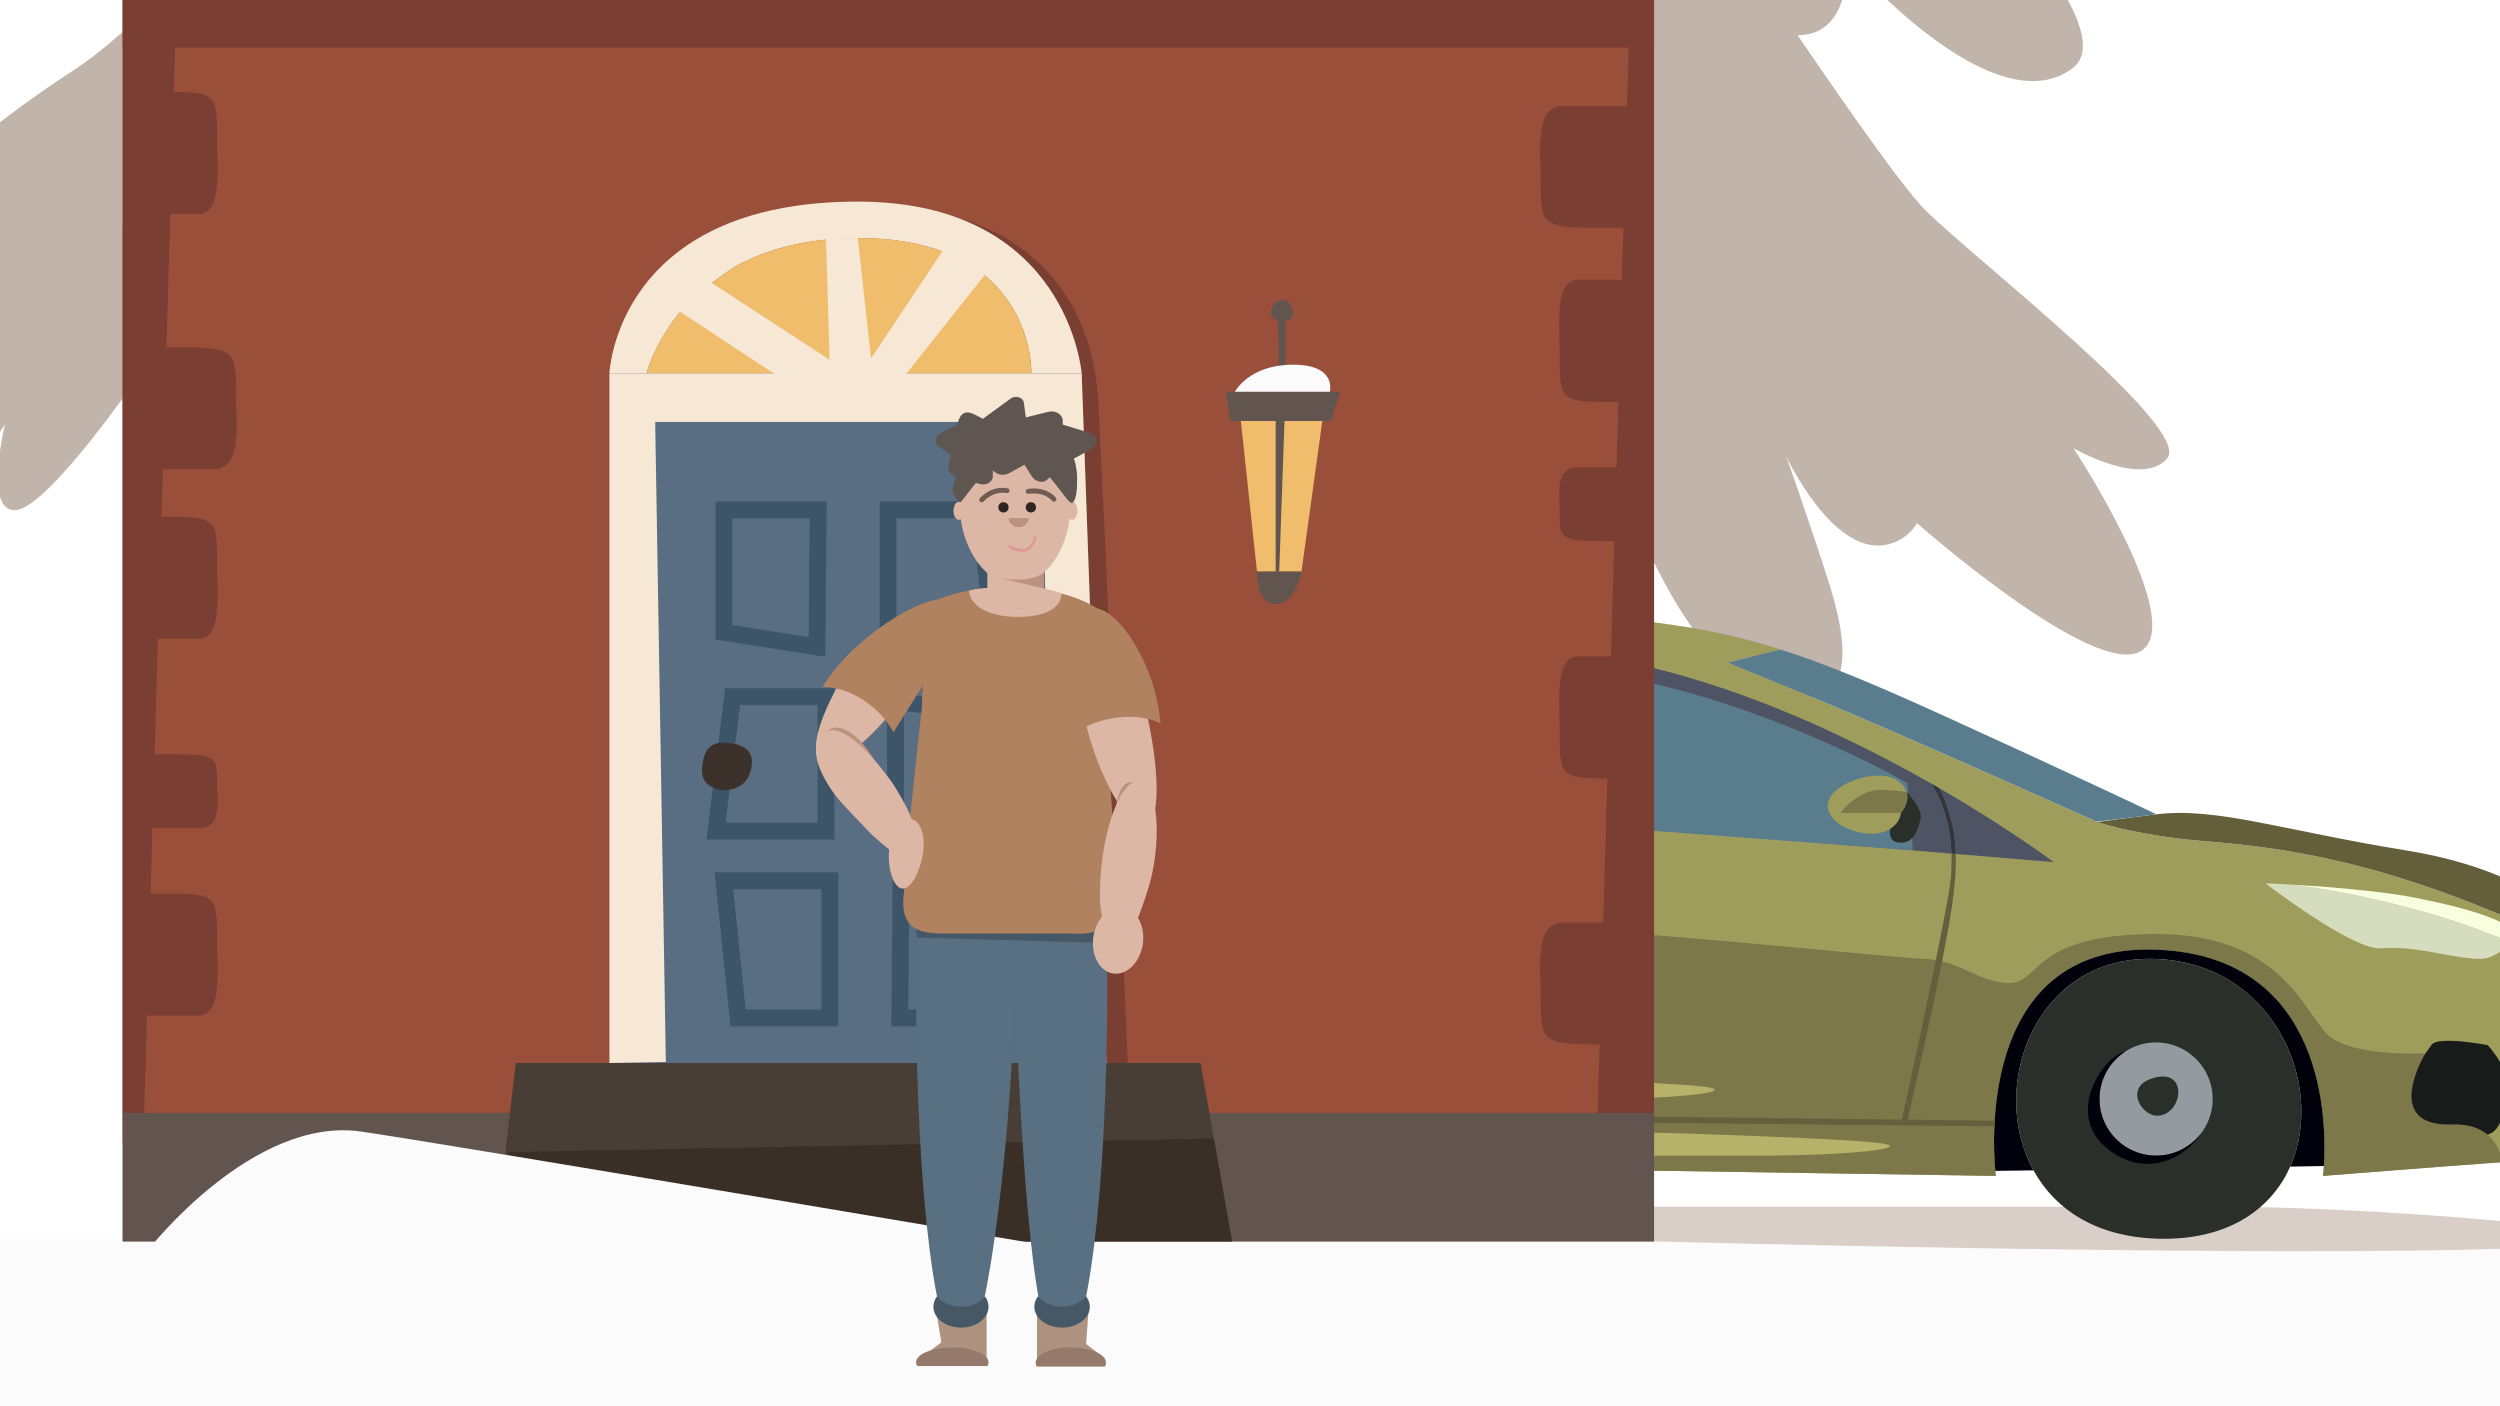 <?xml version="1.0" encoding="UTF-8"?><svg id="Ebene_1" xmlns="http://www.w3.org/2000/svg" viewBox="0 0 1920 1080"><defs><style>.cls-1{fill:none;}.cls-2{fill:#f8ffdf;}.cls-3{fill:#f6e8d5;}.cls-4{fill:#00010b;}.cls-5{fill:#efbd6c;}.cls-6{fill:#fbfbfb;}.cls-7{fill:#994f3a;}.cls-8{fill:#7d784a;}.cls-9{fill:#9f9d5c;}.cls-10{fill:#b7b269;}.cls-11{fill:#c1b4aa;}.cls-12{fill:#b6b6e8;}.cls-13{fill:#bb9280;}.cls-14{fill:#312522;}.cls-15{fill:#313640;}.cls-16{fill:#b0825f;}.cls-17{fill:#ad9280;}.cls-18{fill:#de9795;}.cls-19{fill:#c74261;}.cls-20{fill:#d9cfc8;}.cls-21{fill:#d6ddbf;}.cls-22{fill:#ddb7a5;}.cls-23{fill:#dfdfdf;}.cls-24{fill:#171c1b;}.cls-25{fill:#3d5568;}.cls-26{fill:#715548;}.cls-27{fill:#715b52;}.cls-28{fill:#957a6c;}.cls-29{fill:#9599a0;}.cls-30{fill:#465765;}.cls-31{fill:#645f3b;}.cls-32{fill:#645f3c;}.cls-33{fill:#2a3029;}.cls-34{fill:#493e36;}.cls-35{fill:#3a2f27;}.cls-36{fill:#5a7d8d;}.cls-37{fill:#596f82;}.cls-38{fill:#596e82;}.cls-39{fill:#3c322b;}.cls-40{fill:#62554f;}.cls-41{fill:#5f5551;}.cls-42{fill:#7a3f32;}.cls-43{fill:#4e5463;}</style></defs><rect class="cls-6" y="951.39" width="1920" height="128.61"/><g><polygon class="cls-11" points="1171.82 -502.9 1162.26 -502.9 1147.31 946.59 1211.11 946.59 1171.82 -502.9"/><path class="cls-11" d="M1150.35-45.8s-52.1,65.9-106.51,101.14c-54.4,35.25-163.3,116.83-86.59,114.17,58.31-2.02,63.6-9.19,63.6-9.19,0,0-65.13,85.82-150.95,163.98-85.82,78.16-139.46,124.9-101.14,157.85,38.31,32.95,186.96-95.78,224.51-156.31,0,0-16.86,68.2,8.43,65.9,25.29-2.3,95.01-104.21,95.01-104.21,0,0-31.42,147.88,9.96,147.88s109.57-153.25,109.57-153.25c0,0,53.64,216.08,135.62,245.96,81.99,29.88,65.9-39.84,51.34-85.05-14.56-45.21-31.42-92.72-31.42-92.72,0,0,34.89,75.15,75.86,68.2,17.73-3.01,24.52-16.86,24.52-16.86,0,0,137.16,121.07,172.4,98.08,35.25-22.99-52.1-155.55-52.1-155.55,0,0,52.87,30.65,72.03,7.66,19.16-22.99-146.35-151.72-185.43-190.03-39.08-38.31-239.65-347.29-239.65-347.29l-89.07,139.64Z"/><path class="cls-11" d="M992.86,155.41s-29.42,73.05,40.71,79.39c70.13,6.34,93.39-19.03,93.39-19.03,0,0,7.23,61.32,52.25,59.2,45.02-2.11,57.7-25.37,57.7-25.37,0,0,79.89,44.68,102.32-7.26L1142.97-49.31s-75.43,120.2-98.69,151.22c-23.26,31.02-51.42,53.5-51.42,53.5Z"/><path class="cls-11" d="M1238.54-570.28s-23.02,71.36-78.27,117.4c-55.25,46.04-88.63,103.59-57.55,118.55,0,0-166.9,127.76-220.99,208.33-54.1,80.57-80.49,143.65-38.35,136.75,42.14-6.9,145.59-79.69,145.59-79.69,0,0-9.96,61.3,8.43,56.7,18.39-4.6,103.44-118.77,103.44-118.77-4.22,60.51,10.09,147.77,67.31,100.57,0,0,15.73,115.87,81.54,115.87s77.24-94.41,77.24-94.41c0,0,21.46,40.05,58.65,35.76,37.19-4.29,32.9-58.65,32.9-58.65,0,0,111.57,130.17,173.08,84.4,61.51-45.77-247.47-311.84-247.47-311.84,0,0,51.5-15.73,20.03-75.81-31.47-60.08-125.57-235.17-125.57-235.17Z"/></g><g><polygon class="cls-11" points="182.41 -81.19 172.86 -81.19 157.91 946.59 221.7 946.59 182.41 -81.19"/><path class="cls-11" d="M160.94-45.8S108.84,20.1,54.43,55.34C.03,90.59-108.87,172.18-32.15,169.51c58.31-2.02,63.6-9.19,63.6-9.19,0,0-65.13,85.82-150.95,163.98-85.82,78.16-139.46,124.9-101.14,157.85,38.31,32.95,186.96-95.78,224.51-156.31,0,0-16.86,68.2,8.43,65.9,25.29-2.3,95.01-104.21,95.01-104.21,0,0-31.42,147.88,9.96,147.88s109.57-153.25,109.57-153.25c0,0,53.64,216.08,135.62,245.96,81.99,29.88,65.9-39.84,51.34-85.05-14.56-45.21-31.42-92.72-31.42-92.72,0,0,34.89,75.15,75.86,68.2,17.73-3.01,24.52-16.86,24.52-16.86,0,0,137.16,121.07,172.4,98.08,35.25-22.99-52.1-155.55-52.1-155.55,0,0,52.87,30.65,72.03,7.66,19.16-22.99-146.35-151.72-185.43-190.03-39.08-38.31-239.65-347.29-239.65-347.29L160.94-45.8Z"/><path class="cls-11" d="M3.45,155.41s-29.42,73.05,40.71,79.39c70.13,6.34,93.39-19.03,93.39-19.03,0,0,7.23,61.32,52.25,59.2,45.02-2.11,57.7-25.37,57.7-25.37,0,0,79.89,44.68,102.32-7.26L153.56-49.31S78.13,70.89,54.87,101.91C31.61,132.93,3.45,155.41,3.45,155.41Z"/></g><g><path class="cls-20" d="M1270.31,926.73h436.63c131.48,0,420.87,24.73,225.51,31.96-195.36,7.24-662.14-5.29-662.14-5.29v-26.67Z"/><g><path class="cls-33" d="M697.62,898.84c16.59,30.22,49.38,52.55,100.31,52.55s82.84-23.75,96.87-55.45c28.13-63.75-14.3-159.54-108.14-159.54-88.1,0-124.19,98.76-89.04,162.44Z"/><path class="cls-4" d="M671.55,887.04l26.07,11.81c-35.15-63.68,.94-162.44,89.04-162.44,93.83,0,136.27,95.79,108.14,159.54l18.65-2.29c2.16-32.65,9.21-158.53-120.04-164.26-135.39-6-124.22,131.54-121.86,157.65Z"/><path class="cls-9" d="M564.69,816c.47,9.38,18.35,42.84,31.5,58.82,13.22,15.99,75.35,12.21,75.35,12.21,0,0-17-158.59,120.48-151.98,137.41,6.61,121.42,158.59,121.42,158.59l619.33,9.45s-23.54-180.25,124.73-173.7c148.27,6.61,126.62,173.7,126.62,173.7,0,0,90.93-7.29,137.95-10.59,3.71-.27,7.15-.54,10.25-.74,9.85-.67,17.94-2.36,24.49-4.59l.07-.07c6.81-7.15,4.45-49.85,4.86-68.27-7.89-.14-13.9-1.89-13.9-1.89l-11.27-29.21,17.13-32.85,15.78-30.22c-136.47-65.37-220.25-73.87-275.77-78.59-50.12-4.18-78.05-13.09-82.97-14.77,0,0-.07,0-.13-.07-.4-.14-.67-.2-.67-.2h.14c-11.13-4.99-162.44-72.79-221.67-96.94l-61.45-25.09s17.81-4.86,40.54-10.19c-38.52-12.34-70.97-18.01-115.22-23.07-81.89-9.44-319.08,3.31-417.03,22.13-93.29,17.94-210.54,111.1-225.78,128.78-.74,.88-1.21,1.55-1.48,2.02-5.19,10.39,4.25,33.46,4.25,33.46v1.89c0,3.51-.34,12.21-2.36,27.72-2.83,21.18-9.44,44.25-20.71,55.52-11.33,11.33-10.39,35.35-10.39,35.35,0,0-14.57,23.95-14.1,33.39Z"/><path class="cls-21" d="M1739.88,678.39s67.26,51.81,88.91,49.92c21.65-1.89,42.84,4.25,63.07,7.08,20.24,2.77,20.64-.47,32.99-7.08,3.91-2.16,6.21-4.25,7.08-6.27-4.32,.27-11.47-1.21-22.94-5.94-31.37-13.02-105.1-32.85-153.8-36.97-1.15-.07-2.23-.14-3.31-.2-1.15-.07-2.23-.14-3.31-.2-2.02-.07-3.78-.14-5.13-.2-.61-.07-1.15-.07-1.75-.07-.61-.07-1.21-.07-1.82-.07Z"/><path class="cls-2" d="M1755.19,679.13c48.7,4.12,122.44,23.95,153.8,36.97,11.47,4.72,18.62,6.21,22.94,5.94,6.07-13.36-42.36-25.9-78.18-32.79-29.61-5.73-75.08-8.84-98.56-10.12Z"/><path class="cls-43" d="M1498.85,631.03c2.09,7.69,3.04,16.05,3.17,24.82,47.69,3.98,75.28,6.27,75.28,6.27,0,0-34.4-25.9-88.5-57.14,.47,.4,4.38,4.59,10.05,26.04Z"/><path class="cls-43" d="M1142.88,499.02c.61,20.64,2.09,72.04,3.44,130.13,85.87,5.46,169.25,11.13,220.18,15.38,52.48,4.38,97.48,8.16,132.22,11.06-1.28-35.21-15.92-54.04-15.92-54.04-82.84-47.09-208.31-104.29-327.17-102.74-4.25,.07-8.5,.13-12.75,.2Z"/><path class="cls-43" d="M755.26,573.63c33.26,26.98,24.49,33.26,89.11,37.03,38.38,2.23,170.13,9.98,297.56,18.21-.94-50.12-2.16-97.68-3.57-129.72-197.18,4.86-415.41,48.23-383.09,74.47Z"/><path class="cls-31" d="M1693.74,646.08c55.52,4.72,139.3,13.22,275.77,78.59l-15.78,30.22,26.17-3.37,4.25-37.3s-38.45-45.2-135.12-60.91c-96.6-15.65-146.79-33.59-192.93-27.93-2.9,.34-5.73,.74-8.57,1.08-3.24,.4-6.48,.81-9.71,1.21-9.58,1.21-18.69,2.5-27.05,3.64,4.93,1.69,32.85,10.59,82.97,14.77Z"/><path class="cls-36" d="M1326.97,509l61.45,25.09c59.23,24.15,210.54,91.95,221.67,96.94l27.72-3.37c3.24-.41,6.48-.81,9.71-1.21,2.83-.34,5.67-.74,8.57-1.08,0,0-52.68-25.37-166.62-77.17-52.28-23.81-89.31-38.99-121.96-49.38-22.73,5.33-40.54,10.19-40.54,10.19Z"/><path class="cls-36" d="M1167.1,511.5l9.47,119.54,292.6,22.07-4.34-51.72s-150.9-88.01-297.74-89.89Z"/><path class="cls-24" d="M1910.55,802.66s-38.91-7.53-43.3,0c-4.39,7.53-55.22,67.14-34.51,69.03,20.71,1.88,58.36-.63,74.67,0,16.32,.63,19.45-32.63,17.57-43.93-1.88-11.3-14.43-25.1-14.43-25.1Z"/><path class="cls-33" d="M1464.25,608.17s12.69,13.62,10.81,20.52c-1.88,6.9-4.39,18.51-15.22,18.51s-8.14-10.73-8.14-10.73l12.55-28.3Z"/><path class="cls-8" d="M564.69,816c.47,9.38,18.35,42.84,31.5,58.82,13.22,15.99,75.35,12.21,75.35,12.21,0,0-17-158.59,120.48-151.98,137.41,6.61,121.42,158.59,121.42,158.59l619.33,9.45s-.2-1.35-.4-3.85c-2.36-26.11-10.25-175.86,125.13-169.86,129.25,5.73,129.38,133.5,127.23,166.15-.27,4.79-.61,7.56-.61,7.56,0,0,90.93-7.29,137.95-10.59-3.24-15.38-13.15-29.82-39.13-28.94-54.64,1.82-20.24-54.57-20.24-54.57,0,0-31.44,1.69-55.05-4.65-8.16-2.16-15.38-5.33-20.1-9.85-18.21-17.54-35.75-77.17-131.48-77.17-24.22,0-41.89,2.36-55.18,5.94-17.34,4.65-27.12,11.33-34.07,17.34-8.7,7.49-13.22,13.96-22.8,14.3-1.69,.07-3.37,0-4.99-.2-20.57-1.69-35.89-17.54-60.85-18.28-26.98-.88-250.4-25.37-313.75-23.48-63.41,1.89-220.32-18.15-251.69-13.76-31.37,4.32,28.27,47.02,0,43.91-28.2-3.17-50.8-3.17-88.44-17-37.64-13.76-127.43-3.1-154.41,50.26-26.98,53.29-53.97-20.71-60.24-8.84-6.27,11.94-19.43,28.26,20.71,32.65,40.2,4.38,15.72,23.21-3.78,13.15-19.43-9.98-56.13-20.98-61.93,2.7Z"/><path class="cls-10" d="M1141.86,826.74c-181.98,0-192.02,17.57-106.05,17.57h179.47c70.28,0,121.74-5.88,94.13-9.64-27.61-3.77-167.55-7.92-167.55-7.92Z"/><path class="cls-10" d="M1276.27,869.98c-181.98,0-192.02,17.57-106.05,17.57h179.47c70.28,0,121.74-5.88,94.13-9.64-27.61-3.77-167.55-7.92-167.55-7.92Z"/><path class="cls-9" d="M1403.8,618.82c.47,16.46,28.74,24.89,42.36,20.24,13.69-4.72,13.69-14.77,13.69-14.77,0,0,7.02-7.76,4.38-16.12-.88-2.9-2.9-5.87-6.75-8.63-15.11-10.86-54.17,2.77-53.7,19.29Z"/><path class="cls-8" d="M1413.72,624.29h46.14s7.02-7.76,4.38-16.12c-5.73-.74-11.87-1.35-17.61-1.62-20.24-.95-32.92,17.74-32.92,17.74Z"/><path class="cls-32" d="M1141.93,628.88c2.23,109.82,3.51,232.33,3.51,232.33h3.51c1.82-27.12-.34-138.29-2.63-232.06-1.48-.14-2.97-.2-4.39-.27Z"/><path class="cls-15" d="M1138.36,499.15c1.42,32.04,2.63,79.6,3.57,129.72,1.42,.07,2.9,.14,4.39,.27-1.35-58.08-2.83-109.48-3.44-130.13l-4.52,.14Z"/><path class="cls-36" d="M1115.49,511.5s-151.23,3.14-175.08,16.32c0,0-27.61,30.12-30.75,47.69-3.14,17.57-3.91,38.76-3.91,38.76l209.73,12.85v-115.62Z"/><polygon class="cls-15" points="844.4 610.64 910.39 519.71 921.1 518.07 849.44 610.94 844.4 610.64"/><path class="cls-36" d="M882.75,539.73l-106.75,29.57s3.14,18.12,28.87,23.14c25.73,5.02,39.53,4.39,39.53,4.39l38.35-57.1Z"/><path class="cls-32" d="M849.44,610.94c-12.57,19.16-21.98,53.08-4.41,82.55,17.57,29.48,129.35,161.41,129.35,161.41h-8.16s-90.44-111.23-114.29-141.35c-23.85-30.12-32-69.19-7.53-102.91l5.04,.29Z"/><path class="cls-19" d="M606.45,636.97c0,7.02,2.29,15.18,4.05,20.24,.94,2.97,1.75,4.92,1.75,4.92v1.89c24.22,10.66,51.74,19.56,55.18,6.88,6.27-23.21,35.15-28.27,54.57-26.38,19.5,1.89,25.77-1.89,46.48-10.05,20.71-8.16-64.63-20.03-64.63-20.03l-14.44-17.61c-24.69,4.45-56.19,18.15-79.94,29.82-.74,.88-1.21,1.55-1.48,2.02-1.15,2.29-1.55,5.13-1.55,8.3Z"/><path class="cls-33" d="M1561.72,898.84c16.59,30.22,49.38,52.55,100.31,52.55s82.84-23.75,96.87-55.45c28.13-63.75-14.3-159.54-108.14-159.54-88.1,0-124.19,98.76-89.04,162.44Z"/><path class="cls-4" d="M1532.38,899.25l29.34-.41c-35.15-63.68,.94-162.44,89.04-162.44,93.83,0,136.27,95.79,108.14,159.54l25.84-.41c2.16-32.65,2.02-160.42-127.23-166.15-135.39-6-127.5,143.75-125.13,169.86Z"/><path class="cls-29" d="M1612.36,844.06c0,24.07,19.5,43.49,43.49,43.49,13.87,0,26.27-6.53,34.19-16.64,5.79-7.34,9.3-16.73,9.3-26.85,0-23.99-19.5-43.49-43.49-43.49-8.57,0-16.56,2.53-23.25,6.77h-.08c-12.08,7.75-20.15,21.3-20.15,36.72Z"/><path class="cls-4" d="M1617.58,881.43c30.52,25.46,61.69,6.69,72.46-10.44v-.08c-7.91,10.12-20.32,16.64-34.19,16.64-23.99,0-43.49-19.42-43.49-43.49,0-15.42,8.08-28.97,20.15-36.72-19.34,5.22-45.53,48.71-14.93,74.09Z"/><path class="cls-33" d="M1655.84,856.84c-11.84-.57-25.56-23.68,0-29.47,25.56-5.79,19.87,30.43,0,29.47Z"/><path class="cls-29" d="M753.21,844.06c0,24.07,19.5,43.49,43.49,43.49,13.87,0,26.27-6.53,34.19-16.64,5.79-7.34,9.3-16.73,9.3-26.85,0-23.99-19.5-43.49-43.49-43.49-8.57,0-16.56,2.53-23.25,6.77h-.08c-12.08,7.75-20.15,21.3-20.15,36.72Z"/><path class="cls-4" d="M758.43,881.43c30.52,25.46,61.69,6.69,72.46-10.44v-.08c-7.91,10.12-20.32,16.64-34.19,16.64-23.99,0-43.49-19.42-43.49-43.49,0-15.42,8.08-28.97,20.15-36.72-19.34,5.22-45.53,48.71-14.93,74.09Z"/><path class="cls-33" d="M796.7,856.84c-11.84-.57-25.56-23.68,0-29.47,25.56-5.79,19.87,30.43,0,29.47Z"/><path class="cls-15" d="M1482.8,601.55s14.64,18.82,15.92,54.04c1.15,.07,2.23,.2,3.31,.27-.14-8.77-1.08-17.13-3.17-24.82-5.67-21.45-9.58-25.63-10.05-26.04l-.07-.07-5.94-3.37Z"/><path class="cls-32" d="M1460.33,861.2h4.52s19.29-84.86,26.65-122.91c5.53-28.2,11.26-57.2,10.52-82.43-1.08-.07-2.16-.2-3.31-.27,.4,9.58-.2,20.3-2.36,32.24-9.98,55.86-36.02,173.37-36.02,173.37Z"/><polygon class="cls-32" points="1531.91 860.71 912.44 853.49 913.01 858.69 1531.68 865.02 1531.91 860.71"/><path class="cls-23" d="M606.45,636.97c0,7.02,2.29,15.18,4.05,20.24,68.81,7.02,26.17-19.56-4.05-20.24Z"/></g><rect class="cls-26" x="94.23" y="174.95" width="386.89" height="679.78"/><polygon class="cls-7" points="94.23 953.4 1270.31 953.4 1270.31 -90.99 94.23 -84.27 94.23 953.4"/><path class="cls-42" d="M866.16,816.38s-17.24-408.35-22.69-507.77c-5.44-99.42-74.32-132.03-107.14-141-32.82-8.97,65.4,648.77,65.4,648.77h64.43Z"/><g><path class="cls-42" d="M1253.61,708.43s-30.95,0-53.27,0c-22.33,0-17.05,36.98-17.05,56.12,0,33.12-.66,37.54,40.7,37.54,49.83,0,28.03,0,28.03,0l1.6-93.65Z"/><path class="cls-42" d="M1253.61,81.29s-30.95,0-53.27,0c-22.33,0-17.05,36.98-17.05,56.12,0,33.12-.66,37.54,40.7,37.54,49.83,0,28.03,0,28.03,0l1.6-93.65Z"/><path class="cls-42" d="M1254.23,214.96s-24.81,0-42.71,0c-17.9,0-13.67,36.98-13.67,56.12,0,33.12-.53,37.54,32.63,37.54,39.95,0,22.47,0,22.47,0l1.28-93.65Z"/><path class="cls-42" d="M1254.23,504.22s-24.81,0-42.71,0c-17.9,0-13.67,36.98-13.67,56.12,0,33.12-.53,37.54,32.63,37.54,39.95,0,22.47,0,22.47,0l1.28-93.65Z"/><path class="cls-42" d="M1254.23,358.82s-24.81,0-42.71,0c-17.9,0-13.67,22.4-13.67,33.99,0,20.06-.53,22.74,32.63,22.74,39.95,0,22.47,0,22.47,0l1.28-56.73Z"/><polygon class="cls-42" points="1270.31 -90.99 1270.31 877.37 1226.33 877.37 1254.5 -90.99 1270.31 -90.99"/></g><g><polygon class="cls-42" points="94.24 877.37 94.24 -90.99 138.21 -90.99 110.05 877.37 94.24 877.37"/><path class="cls-42" d="M110.94,360.36s30.95,0,53.27,0c22.33,0,17.05-36.98,17.05-56.12,0-33.12,.66-37.54-40.7-37.54-49.83,0-28.03,0-28.03,0l-1.6,93.65Z"/><path class="cls-42" d="M110.31,779.88s24.81,0,42.71,0c17.9,0,13.67-36.98,13.67-56.12,0-33.12,.53-37.54-32.63-37.54-39.95,0-22.47,0-22.47,0l-1.28,93.65Z"/><path class="cls-42" d="M110.31,164.3s24.81,0,42.71,0c17.9,0,13.67-36.98,13.67-56.12,0-33.12,.53-37.54-32.63-37.54-39.95,0-22.47,0-22.47,0l-1.28,93.65Z"/><path class="cls-42" d="M110.31,490.62s24.81,0,42.71,0c17.9,0,13.67-36.98,13.67-56.12,0-33.12,.53-37.54-32.63-37.54-39.95,0-22.47,0-22.47,0l-1.28,93.65Z"/><path class="cls-42" d="M110.31,10.04s24.81,0,42.71,0c17.9,0,13.67-22.4,13.67-33.99,0-20.06,.53-22.74-32.63-22.74-39.95,0-22.47,0-22.47,0l-1.28,56.73Z"/><path class="cls-42" d="M110.31,636.02s24.81,0,42.71,0c17.9,0,13.67-22.4,13.67-33.99,0-20.06,.53-22.74-32.63-22.74-39.95,0-22.47,0-22.47,0l-1.28,56.73Z"/></g><rect class="cls-40" x="94.23" y="854.72" width="1176.07" height="98.68"/><polygon class="cls-34" points="380.05 953.4 396.15 816.38 922.06 816.38 946.18 953.36 380.05 953.4"/><polygon class="cls-35" points="390.43 884.81 932.26 874.32 946.18 953.36 380.05 953.4 390.43 884.81"/><polygon class="cls-42" points="94.24 36.43 94.24 -84.27 1270.3 -90.99 1270.31 36.43 94.24 36.43"/><path class="cls-3" d="M792.09,286.69s3.11-103.86-133.3-103.86c-39.42,0-69.63,8.69-92.58,21.01-14.26,8.82-26.71,18.67-37.22,28.4l-.13,.13c-25.42,26.71-32.29,54.33-32.29,54.33h-28.53s5.06-131.87,190.74-131.87c161.7,0,171.94,131.87,171.94,131.87h-38.64Z"/><polygon class="cls-38" points="849.66 816.38 468.05 816.38 468.05 286.69 830.73 286.69 849.66 816.38"/><polygon class="cls-3" points="849.66 816.38 810.76 815.6 799.87 324.03 503.19 324.03 511.36 815.6 468.05 816.38 468.05 286.69 830.73 286.69 849.66 816.38"/><path class="cls-5" d="M792.09,286.69H496.58s6.87-27.62,32.29-54.33l.13-.13c10.5-9.73,22.95-19.58,37.22-28.4,22.95-12.32,53.16-21.01,92.58-21.01,136.41,0,133.3,103.86,133.3,103.86Z"/><g><path class="cls-25" d="M633.86,504.45l-84.37-13.28v-106.11h85.4l-1.03,119.39Zm-71.41-24.36l58.57,9.22,.79-91.28h-59.35v82.06Z"/><path class="cls-25" d="M770.62,503.36h-95.09v-118.3h82.9l12.19,118.3Zm-82.13-12.97h67.75l-9.52-92.37h-58.23v92.37Z"/><path class="cls-25" d="M769.92,788.23h-85.4l1.03-119.39,84.37,13.28v106.11Zm-72.32-12.97h59.35v-82.06l-58.57-9.22-.79,91.28Z"/><path class="cls-25" d="M643.87,788.23h-82.89l-12.19-118.3h95.09v118.3Zm-71.19-12.97h58.22v-92.37h-67.75l9.52,92.37Z"/><path class="cls-25" d="M640.85,644.69h-98.25l14.26-116.1h83.99v116.1Zm-83.59-12.97h70.63v-90.17h-59.55l-11.08,90.17Z"/><path class="cls-25" d="M766.6,649.36l-85.34-12.8v-105.21l85.34,10.67v107.34Zm-72.37-23.96l59.41,8.91v-80.83l-59.41-7.43v79.35Z"/></g><polygon class="cls-3" points="637.39 286.69 634.37 182.82 658.79 182.82 670.86 292.63 637.39 286.69"/><polygon class="cls-3" points="658.86 290.5 727.25 187.69 763.44 202.17 682.02 304.7 658.86 290.5"/><polygon class="cls-3" points="538.18 211.82 658.86 290.5 621.41 304.7 515.26 234.76 538.18 211.82"/><path class="cls-39" d="M555.2,606.83c16.94,0,21.63-11.08,22.25-20.78,.62-9.7-7-15.63-22.25-15.63-9.39,0-15.24,5.16-16.09,20.36-.85,15.21,16.09,16.05,16.09,16.05Z"/><g><polygon class="cls-40" points="941.6 300.84 1029.37 300.84 1022.09 323.33 944.99 323.33 941.6 300.84"/><polygon class="cls-5" points="952.99 323.33 965.35 438.99 999.54 438.99 1015.55 323.33 952.99 323.33"/><path class="cls-40" d="M965.35,438.99h34.19s-4.39,24.82-19.83,24.82-14.36-24.82-14.36-24.82Z"/><polygon class="cls-40" points="979.72 323.33 979.72 438.99 982.44 438.99 986.5 323.33 979.72 323.33"/><polygon class="cls-40" points="982.48 288.58 987.22 288.58 987.22 244.59 981.32 244.59 982.48 288.58"/><path class="cls-6" d="M948.42,300.84s10.71-20.76,44.67-20.76,28.2,20.76,28.2,20.76h-72.87Z"/><path class="cls-40" d="M979.79,245.34c5.9,0,14.82,3.51,13.07-7.23-1.76-10.75-13.47-8.89-16.05-1.59-2.58,7.31,2.98,8.82,2.98,8.82Z"/></g><path class="cls-6" d="M114.03,959.66s80.11-103.1,163.93-90.55c83.82,12.55,544.1,90.55,544.1,90.55H114.03Z"/></g><g id="Evan_Winters"><path class="cls-37" d="M850.38,756.67c0,161.12-15.82,282.68-35.36,282.39-21.58-.33-30.41-150.83-35.52-277.11-3.91,129.47-23.64,277.99-40.6,277.99-19.53,0-35.36-120.98-35.36-281.7s15.85-290.98,35.36-290.98c16.44,0,31.94,91.45,36.46,216.2,4.53-128.89,22.72-218.54,39.65-218.54,19.53,0,35.36,130.61,35.36,291.76h0Z"/><polygon class="cls-30" points="703.98 694.91 703.85 720.01 842.57 723.98 842.05 694.91 760.6 640.97 703.98 694.91"/><line class="cls-1" x1="774.27" y1="725.68" x2="722.34" y2="723.69"/><path class="cls-17" d="M757.7,1004.58v44.76c0-4.39-12.53-7.98-28-7.98-3.94,0-7.72,.81-11.13,1.24-2.6,.33-7.06,3.39-9.21,3.91-.2,.03-5.4-1.11-5.4-1.11l18.98-14.49-4.36-26.3c2.93,1.43,10.61,2.47,19.57,2.47s16.64-1.04,19.57-2.47v-.03Z"/><path class="cls-28" d="M759.2,1046.22c0,1.01-.33,2.02-.98,2.93h-53.75c-.62-.94-.94-1.92-.94-2.93,0-3.39,3.65-6.45,9.41-8.53,0,0,.07-.03,.29-.1,2.12-.75,4.49-1.37,7.1-1.82,3.39-.62,7.13-.94,11.04-.94,15.37,0,27.83,5.11,27.83,11.43v-.03Z"/><ellipse class="cls-16" cx="774.66" cy="490.79" rx="83.99" ry="39.95"/><path class="cls-16" d="M822.39,716.98h-93.66c-16.99,0-38.68,.49-34.54-30.63,.52-3.91-.72-7.81-.29-11.72l14-130.19c.16-1.53,.26-3.09,.26-4.62,.1-19.86,1.92-33.76,20.61-33.76h93.66c19.4,0,26.43,15.69,26.43,36.75l8.86,135.85c0,21.1,0,40.56-35.29,38.32h-.03Z"/><path class="cls-22" d="M698.12,529.5c-1.27,1.79-2.57,3.58-3.91,5.4-11.69,15.79-23.7,28.71-34.28,37.57-14.32,11.92-26.11,16.38-30.99,10.19-4.75-6.02-2.05-20.84,6.12-39.2,5.96-13.45,14.81-28.78,25.75-44.01,7.52-.52,15.56,1.95,22.69,7.65,7.19,5.76,12.21,13.8,14.65,22.43l-.03-.03Z"/><path class="cls-13" d="M659.97,606.62c-28.58-15.85-32.2-31.58-26.76-42.03,6.22-11.95,25.39-6.87,43.14,27.7,3.65,7.1-9.41,18.17-16.34,14.32h-.03Z"/><path class="cls-22" d="M877.7,535.91c11.33,42.35,15.17,90.96,3.45,97.8-11.72,6.87-34.61-30.6-45.94-72.99-11.33-42.35-12.79-81.75-1.07-88.62,11.72-6.87,32.2,21.42,43.53,63.78l.03,.03Z"/><path class="cls-13" d="M871.41,600.7c9.77,.98,15.01,23.11,13.22,57.13-.39,7.42-1.43,14.42-2.7,20.8-1.46,7.29-27.31-31.06-26.57-41.83,2.15-31.51,6.93-37.02,16.05-36.1Z"/><path class="cls-12" d="M819.75,509.8s0,.1-.1,.16c0,.07-.1,.13-.1,.13,0-.07,.07-.1,.1-.13,.1-.13,.1-.16,.1-.16Z"/><path class="cls-22" d="M815.29,455.83c-.33,10.68-11.69,18.36-35.13,17.94-23.05-.42-35.45-9.77-35.97-20.22,6.54-1.46,7.46-1.5,14.98-2.08h.26c-.03,.13-.07,.26-.07,.36,0,.29,.2,.78,.49,1.4,2.21,4.04,11.56,13.97,21.81,14.13,10.25,.2,17.94-9.44,19.79-13.41,.26-.59,.07-.68,.07-1.01,0-.2,.29-.78,.16-1.01,.13,.07,.29,.07,.42,.07,6.58,1.66,7.13,1.46,13.15,3.81l.03,.03Z"/><path class="cls-22" d="M875.81,700.06c2.93-7.65,7.29-20.51,9.18-29.79,7.59-37.24,1.73-69.67-10.48-70.45s-25.07,29.23-28.75,67.06c-.81,8.59-1.11,16.86-.94,24.51,.2,6.58,1.79,13.84,2.67,19.31,2.93,7.55,7.32,6.8,13.38,6.71,7.75-.13,11.56-8.46,14.98-17.35h-.03Z"/><rect class="cls-22" x="758.28" y="412.92" width="43.49" height="54.4"/><path class="cls-22" d="M822.26,386.45v.07c0,1.33,0,2.67-.1,3.94-1.4,32.52-19.92,58.27-42.58,58.27s-42.61-27.87-42.61-62.25c0-2.08,.1-4.13,.23-6.15,.1-1.4,.23-2.83,.39-4.2,2.34-20.67,11.69-37.86,24.38-46.26,5.37-3.58,11.33-5.6,17.64-5.6,3.74,0,7.36,.68,10.81,2.02,1.73,.65,3.39,1.46,5.01,2.44,.81,.46,1.66,.98,2.47,1.56,14.42,9.96,24.35,31.35,24.38,56.19l-.03-.03Z"/><circle class="cls-14" cx="770.66" cy="389.64" r="3.94"/><circle class="cls-14" cx="791.72" cy="389.64" r="3.94"/><ellipse class="cls-22" cx="823.49" cy="392.34" rx="4" ry="6.9"/><ellipse class="cls-22" cx="736.28" cy="392.34" rx="4" ry="6.9"/><path class="cls-13" d="M789.96,397.88c0,3.87-3.45,7.06-7.68,7.06s-7.68-3.19-7.68-7.06h15.37Z"/><path class="cls-27" d="M809.46,385.29c-.52,0-1.03-.21-1.41-.62-6.96-7.62-17.85-5.43-17.96-5.41-1.04,.21-2.04-.44-2.26-1.47-.22-1.03,.43-2.04,1.46-2.26,.53-.12,13.12-2.7,21.57,6.57,.71,.78,.65,1.98-.12,2.69-.37,.33-.83,.5-1.28,.5Z"/><path class="cls-27" d="M753.92,385.78c-.48,0-.95-.18-1.32-.53-.76-.73-.78-1.94-.05-2.69,9.97-10.31,20.85-7.67,21.31-7.55,1.02,.26,1.63,1.3,1.37,2.32-.26,1.01-1.27,1.63-2.31,1.37-.4-.1-9.27-2.14-17.63,6.51-.37,.39-.87,.58-1.37,.58Z"/><path class="cls-22" d="M686.57,655.49c-3.94-3.22-14.49-11.79-18.52-16.08-5.14-5.4-22.14-22.56-27.02-29.27-20.09-27.7-16.21-43.27-5.99-48.34,10.22-5.08,29.14,10.35,49.26,38.02,4.56,6.32,13.32,21.78,15.37,28.06,1.73,5.27,5.18,7.78,6.87,12.27-1.07,4.17-2.21,3.84-7.03,6.9-6.02,3.81-6.77,9.77-12.89,8.46l-.03-.03Z"/><path class="cls-17" d="M796.41,1004.58v44.96c0-4.43,12.73-8.01,28.45-8.01,4,0,7.85,.81,11.33,1.24,2.67,.33,7.19,3.42,9.34,3.94,.2,.03,2.9-3.58,2.9-3.58l-14.32-10.97,2.05-27.54c-3,1.43-10.78,2.47-19.89,2.47s-16.9-1.04-19.89-2.47l.03-.03Z"/><path class="cls-28" d="M795.4,1046.51c0,1.04,.29,2.05,.94,3.03h52.15c.62-.94,.91-1.99,.91-3.03,0-3.48-3.52-6.61-9.15-8.76,0,0-.07-.03-.26-.13-2.05-.78-4.36-1.4-6.87-1.86-3.29-.62-6.9-.98-10.71-.98-14.91,0-26.99,5.24-26.99,11.69l-.03,.03Z"/><path class="cls-18" d="M784.91,423.83c-5.04,0-9.66-3.14-9.91-3.3-.48-.33-.6-.99-.27-1.47,.33-.48,.99-.6,1.47-.27,.07,.04,6.49,4.37,11.66,2.42,2.87-1.08,4.91-3.95,6.05-8.51,.14-.57,.72-.92,1.28-.77,.57,.14,.91,.72,.77,1.28-1.33,5.28-3.81,8.63-7.37,9.97-1.22,.46-2.47,.65-3.69,.65Z"/><path class="cls-13" d="M801.78,451.95l-33.82-7.91s22.56,4.62,33.82-4.43v12.34Z"/><ellipse class="cls-22" cx="858.7" cy="722.3" rx="25.65" ry="19.18" transform="translate(18.19 1465.68) rotate(-81.56)"/><path class="cls-22" d="M699.59,628.99c7.13,1.07,11.33,12.7,9.34,26.01-1.99,13.32-9.15,28.49-16.28,27.41-7.13-1.07-11.52-17.94-9.57-31.25,1.99-13.32,9.38-23.24,16.51-22.17Z"/><path class="cls-30" d="M836.97,1003.57c0,8.86-9.54,16.02-21.29,16.02s-21.32-7.16-21.32-16.02c0-2.9,1.04-5.66,2.86-8.01,3.68,4.79,10.58,8.01,18.46,8.01s14.75-3.22,18.43-8.01c1.82,2.34,2.86,5.08,2.86,8.01Z"/><path class="cls-30" d="M759.2,1003.57c0,8.86-9.47,16.02-21.16,16.02s-21.19-7.16-21.19-16.02c0-2.9,1.04-5.66,2.83-8.01,3.68,4.79,10.52,8.01,18.36,8.01s14.65-3.22,18.33-8.01c1.79,2.34,2.83,5.08,2.83,8.01Z"/><path class="cls-16" d="M686.17,562.28c-5.14-9.54-13.45-18.56-23.96-25.2-10.39-6.54-21.19-9.67-30.6-9.44,.78-1.24,1.63-2.51,2.44-3.74,25.98-39.23,84.87-73.44,98.25-61.3,12.73,11.59-22.85,62.15-46.13,99.68Z"/><path class="cls-16" d="M825.41,563.13c9.15-6.25,20.93-10.74,33.6-12.14,12.5-1.4,23.77,.39,32.23,4.56-.13-1.43-.29-2.9-.46-4.36-5.11-45.64-35.78-88.84-53.65-83.73-17.03,4.85-15.2,52.67-11.72,95.68Z"/><g><path class="cls-41" d="M827.2,367.86c0,5.4,0,16.11-3.81,18.52-4.43,.91-22.3-36.3-43.4-36.3-19.99,0-40.3,35.75-42.68,35.68-10.32-9.25-3.61-14.36-3.61-18.56,0-28.29,22.4-44.86,47.14-44.86s46.39,17.19,46.39,45.48l-.03,.03Z"/><path class="cls-41" d="M807.57,341.07h-40.34c-4.23,0-7.85-2.51-8.5-5.93l-.2-1.04c-.65-3.45,1.89-6.77,5.99-7.78l40.53-10.03c5.53-1.37,11.1,1.99,11.1,6.71v11.07c0,3.87-3.84,7-8.59,7Z"/><path class="cls-41" d="M816.4,352.04l-25.56-11.98c-2.64-1.24-4.26-3.52-4.33-5.96l-.13-6.93c-.1-4.98,5.99-8.46,11.69-6.67l38.51,11.88c6.54,2.02,7.59,9.21,1.76,12.4l-12.83,7c-2.73,1.5-6.25,1.6-9.12,.26Z"/><path class="cls-41" d="M763.88,334.33l-17.97,28.13c-2.12,3.32-6.9,4.88-11.26,3.71h0c-4.43-1.2-7.06-4.88-6.22-8.59l5.57-24.38c2.83-26.57,14.36-13.97,24.45-9.7l1.4,.59c4.59,1.92,6.35,6.51,3.97,10.25h.07Z"/><path class="cls-41" d="M785.99,331.76l-27.44,14.29c-1.79,.94-4.04,1.04-5.93,.26l-12.4-5.05c-3.81-1.53-4.49-5.73-1.33-8.04l37.41-27.18c3.65-2.64,9.44-.85,9.99,3.09l2.47,17.94c.26,1.86-.81,3.68-2.73,4.66l-.03,.03Z"/><path class="cls-41" d="M788.5,347.38l26.7-11.07c3-1.24,7,.07,9.44,3.03l.33,.42c2.47,3.03,2.6,6.87,.29,8.99l-21.29,19.83c-3.09,2.9-8.99,1.37-11.72-3l-5.73-9.18c-2.25-3.61-1.37-7.65,1.99-9.02Z"/><path class="cls-41" d="M744.97,329.93l8.92,15.5c.52,.88,.78,1.86,.78,2.83v3.68c0,5.73-8.24,8.82-13.58,5.08l-19.57-13.74c-4.2-2.93-3.68-8.33,1.01-10.74l10.61-5.44c4.17-2.15,9.7-.81,11.82,2.83Z"/><path class="cls-41" d="M734.45,359.88l9.28-16.31c.46-.81,1.11-1.5,1.95-2.08l4.92-3.39c4.85-3.35,12.27-.49,12.21,4.69l-.36,23.31c-.07,4.07-4.95,6.9-9.7,5.66l-13.84-3.61c-4.23-1.11-6.32-4.98-4.46-8.3v.03Z"/><path class="cls-41" d="M808.32,344.88l-33.3,18.52c-3.48,1.95-8.2,1.53-11.1-.98l-.88-.75c-2.93-2.54-3.13-6.45-.42-9.18l26.53-26.89c3.61-3.65,10.55-3.45,13.8,.42l7.65,9.12c2.67,3.19,1.66,7.55-2.25,9.73h-.03Z"/></g></g></svg>